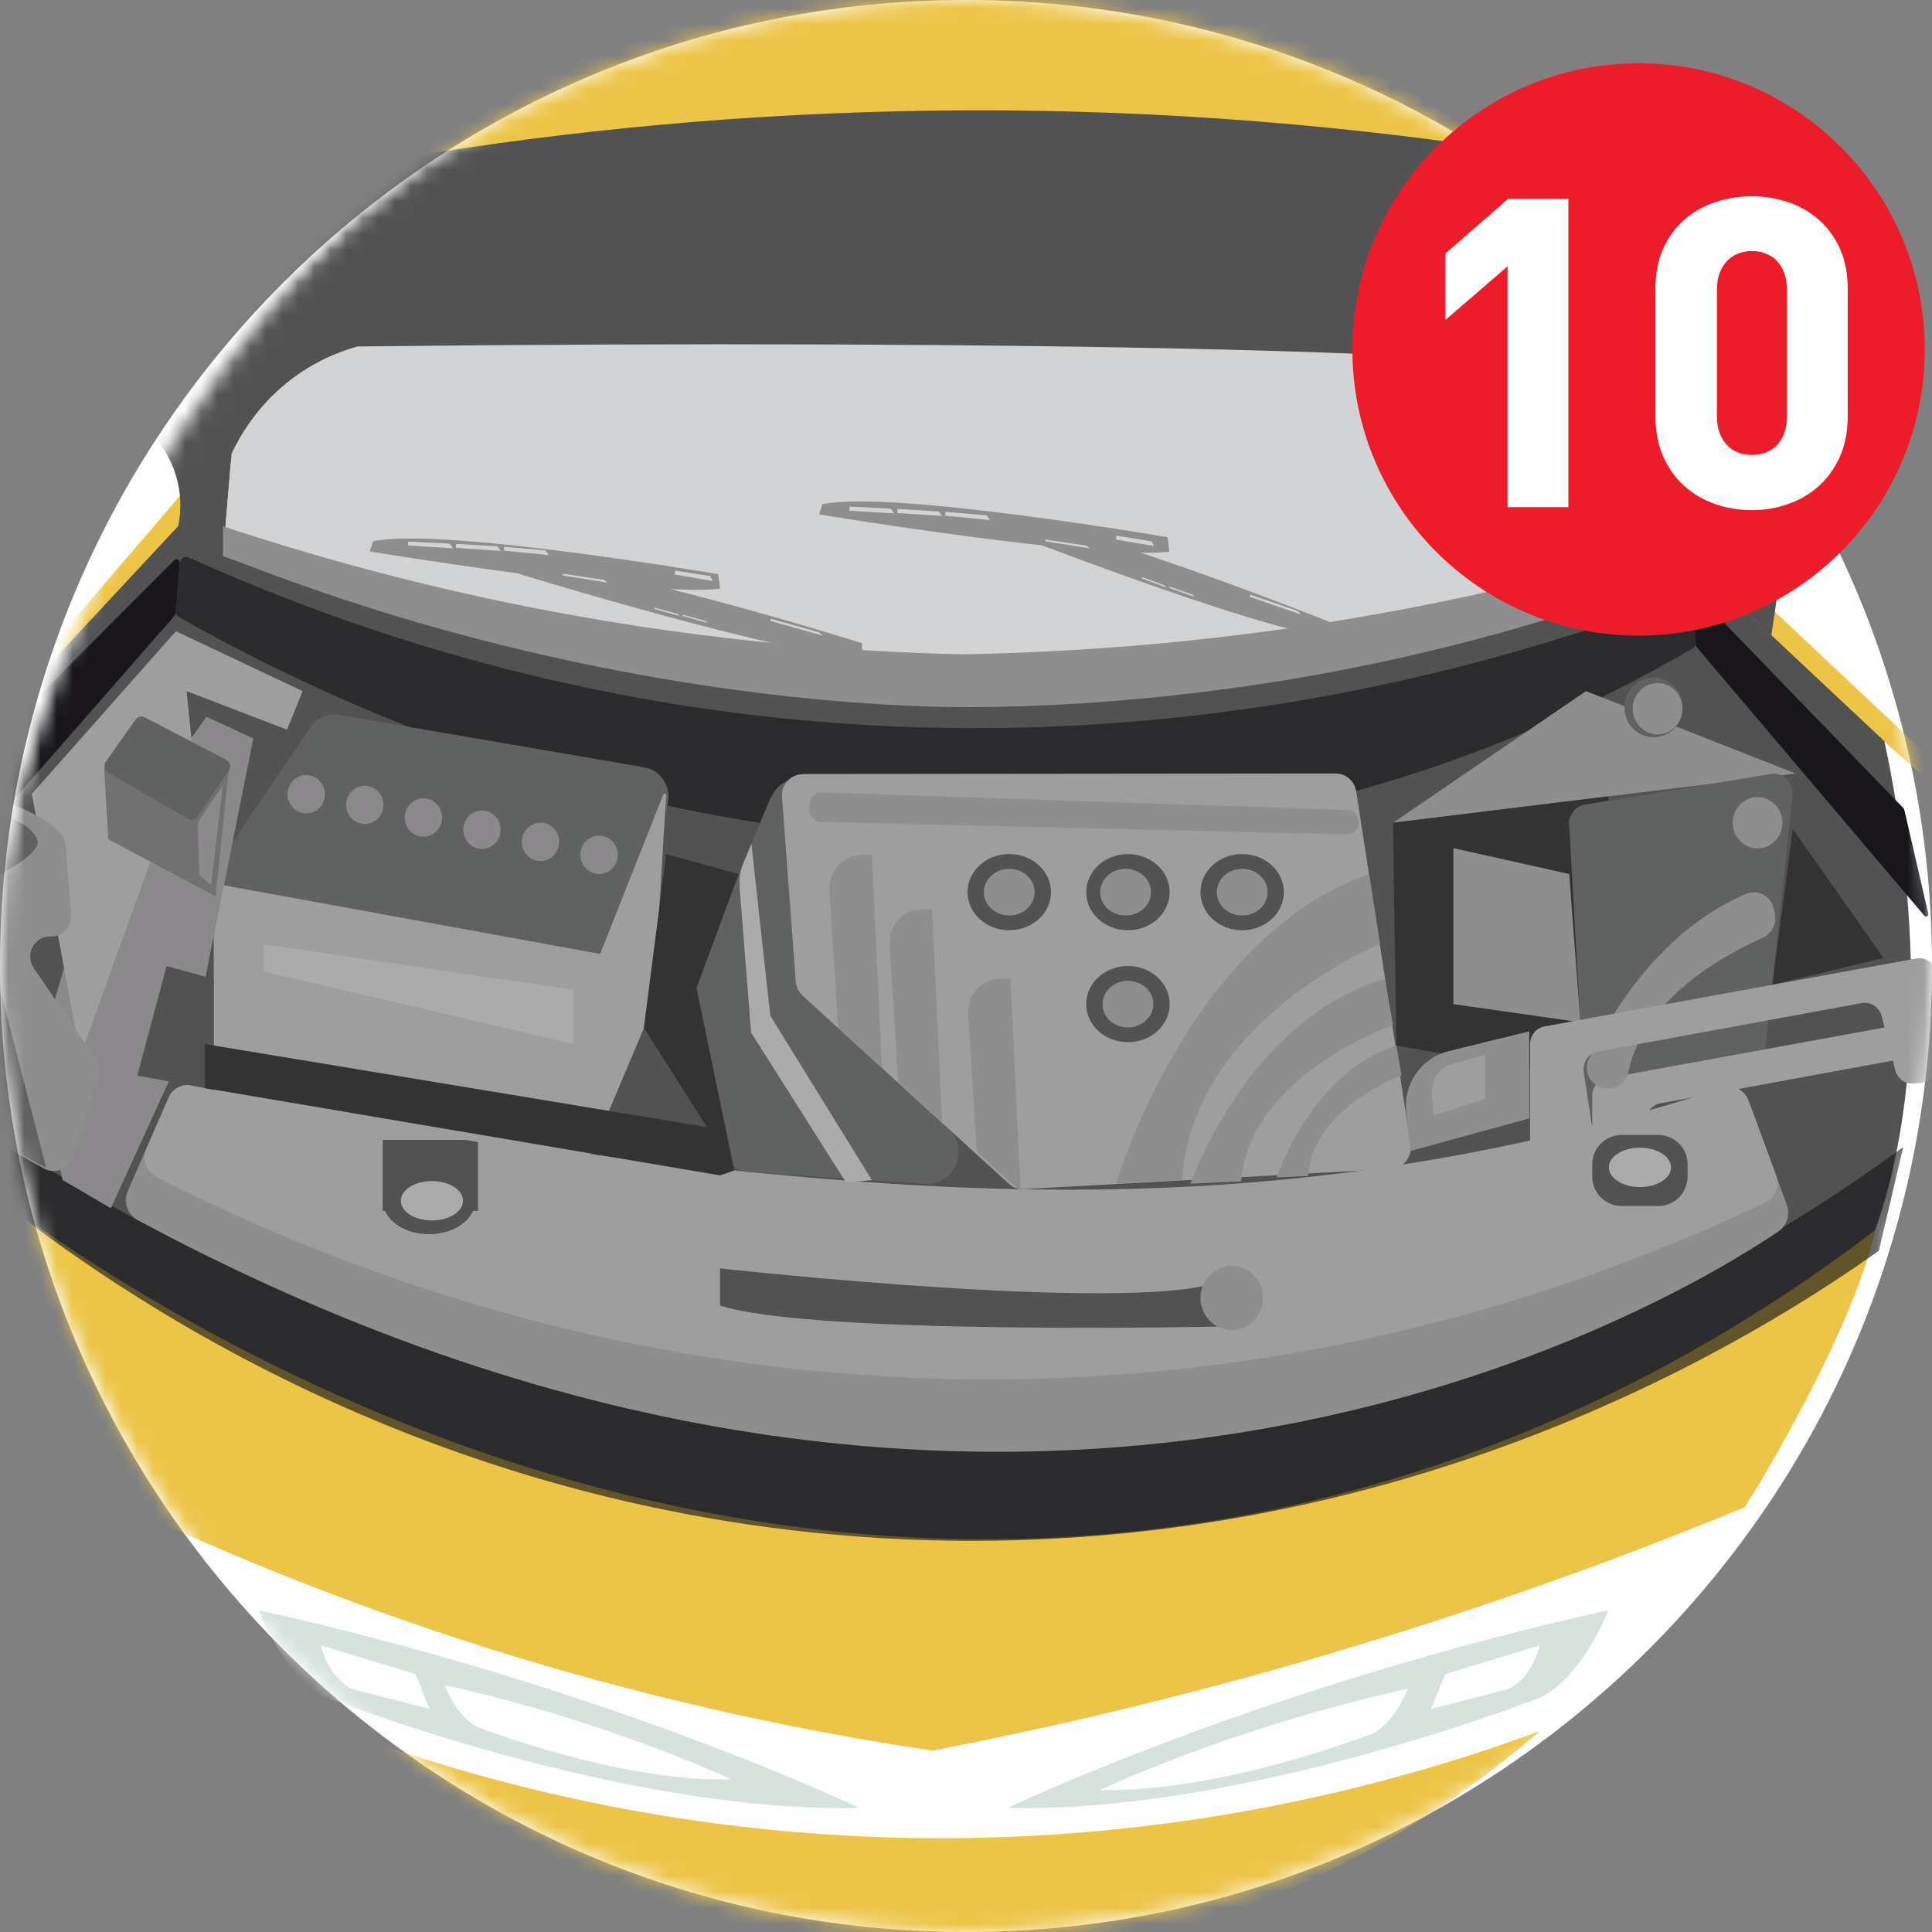 <svg width="120" height="120" viewBox="0 0 120 120" fill="none" xmlns="http://www.w3.org/2000/svg">
<rect x="0" y="0" width="120" height="120" fill="#808080" stroke="none"/>
<g clip-path="url(#clip0_1159_50177)">
<path d="M60 120C93.137 120 120 93.137 120 60C120 26.863 93.137 0 60 0C26.863 0 0 26.863 0 60C0 93.137 26.863 120 60 120Z" fill="white"/>
<mask id="mask0_1159_50177" style="mask-type:luminance" maskUnits="userSpaceOnUse" x="0" y="0" width="120" height="120">
<path d="M60 120C93.137 120 120 93.137 120 60C120 26.863 93.137 0 60 0C26.863 0 0 26.863 0 60C0 93.137 26.863 120 60 120Z" fill="white"/>
</mask>
<g mask="url(#mask0_1159_50177)">
<mask id="mask1_1159_50177" style="mask-type:luminance" maskUnits="userSpaceOnUse" x="-1" y="-3" width="122" height="126">
<path d="M120.706 60.001C120.706 62.061 120.899 68.418 118.582 76.385C118.582 76.385 116.087 85.269 110.47 93.541C90.996 122.205 60.014 122.173 60.014 122.173C60.014 122.173 28.952 122.125 9.607 93.364C3.217 83.868 0.835 73.697 0.835 73.697C0.835 73.697 -0.742 66.969 -0.678 60.017C-0.646 55.945 0.706 49.41 3.523 42.071C10.959 22.742 28.678 -2.156 60.03 -2.156C93.555 -2.156 120.739 25.671 120.739 60.017L120.706 60.001Z" fill="white"/>
</mask>
<g mask="url(#mask1_1159_50177)">
<path d="M0.319 43.424C-0.952 45.388 -2.224 47.351 -3.495 49.315C1.542 43.762 6.596 38.209 11.634 32.657C11.746 31.74 11.843 30.806 11.956 29.889C8.077 34.411 4.214 38.918 0.335 43.44L0.319 43.424Z" fill="#ECC548"/>
<path d="M120.159 47.319C121.624 49.137 123.104 50.94 124.569 52.759C118.984 47.785 113.383 42.812 107.799 37.839C107.589 36.938 107.396 36.02 107.187 35.119C111.516 39.191 115.83 43.263 120.159 47.319Z" fill="#ECC548"/>
<path d="M23.769 9.996L92.894 9.207C92.894 9.207 77.025 -3.379 56.038 -2.156C56.038 -2.156 38.479 -2.574 23.769 10.012V9.996Z" fill="#ECC548"/>
<path d="M-1.386 73.44C-1.386 73.44 2.767 88.215 7.482 93.43C14.435 96.713 22.692 100.077 32.139 102.942C41.602 105.806 50.326 107.609 57.922 108.735C64.263 107.512 70.975 105.967 77.976 104.036C89.21 100.93 99.349 97.341 108.362 93.623C109.537 91.804 110.68 89.76 111.855 87.555C113.689 84.095 115.717 79.798 116.474 76.402C116.474 76.402 91.334 80.377 57.906 79.814C39.703 79.508 19.038 77.834 -1.37 73.457L-1.386 73.44Z" fill="#ECC548"/>
<path d="M0.576 43.939L11.054 32.69C19.037 36.182 29.176 39.61 41.182 41.477C69.138 45.822 92.153 39.288 104.771 34.524L117.035 46.032C117.035 46.032 121.156 63.221 116.472 76.402C108.618 82.405 95.887 90.308 78.779 93.816C37.642 102.25 5.002 78.333 -1.387 73.457C-1.387 73.457 -6.119 57.99 0.576 43.956V43.939Z" fill="#515251"/>
<path d="M11.04 32.834C11.168 32.254 11.362 31.063 10.959 29.647C10.492 27.989 9.495 26.975 9.06 26.605C9.06 26.605 16.625 14.985 23.787 10.012C33.137 8.402 44.001 7.163 56.104 6.905C70.042 6.6 82.451 7.678 92.912 9.223C94.763 10.543 96.694 12.12 98.706 13.923C101.909 16.804 105.723 20.763 108.186 25.028L107.542 30.242C107.542 30.242 104.387 25.881 99.398 25.028C94.393 24.175 31.882 20.956 18.266 24.835C17.413 25.575 16.544 26.412 15.675 27.313C13.84 29.212 12.327 31.096 11.072 32.85L11.04 32.834Z" fill="#515251"/>
<path d="M102.712 24.11C103.404 27.586 104.08 31.046 104.772 34.523L110.019 39.464L111.355 30.531C111.322 30.161 111.017 26.894 108.152 25.011C105.705 23.401 103.163 23.997 102.712 24.11Z" fill="#515251"/>
<path d="M11.054 32.689C11.987 33.301 12.921 33.896 13.854 34.508C14.031 32.383 14.208 30.275 14.385 28.15C13.275 29.663 12.164 31.176 11.054 32.673V32.689Z" fill="#515251"/>
<path d="M14.386 28.167C14.209 30.291 14.031 32.4 13.854 34.524C23.72 38.178 38.35 42.298 56.424 42.861C77.299 43.521 94.15 39.176 104.772 35.506C104.868 33.172 104.949 30.839 105.045 28.521C104.643 27.958 103.919 27.008 102.841 26.011C102.841 26.011 101.022 24.353 98.592 23.242C95.614 21.89 64.6 21.037 22.191 21.52C21.177 21.81 19.536 22.405 17.878 23.725C15.899 25.302 14.868 27.153 14.386 28.167Z" fill="#D2D3D4"/>
<path d="M19.503 106.853C27.808 110.088 41.263 114.143 58.226 114.175C74.449 114.208 87.421 110.554 95.629 107.528C92.733 110.055 89.047 112.775 84.492 115.206C73.983 120.806 64.068 121.981 57.888 122.158C57.888 122.158 37.899 122.496 19.503 106.853Z" fill="#ECC548"/>
<path d="M16.061 100.013C16.061 100.013 17.606 104.068 20.245 105.42C20.245 105.42 38.512 112.631 53.367 112.293C53.367 112.293 37.852 104.857 16.077 100.013H16.061Z" fill="#D6E3DD"/>
<path d="M27.599 104.647C27.599 104.647 28.34 106.579 29.595 107.239C29.595 107.239 38.318 110.683 45.416 110.522C45.416 110.522 37.996 106.965 27.599 104.664V104.647Z" fill="white"/>
<path d="M99.897 100.013C99.897 100.013 98.352 104.068 95.712 105.42C95.712 105.42 77.445 112.631 62.59 112.293C62.59 112.293 78.105 104.857 99.881 100.013H99.897Z" fill="#D6E3DD"/>
<path d="M87.439 104.89C87.439 104.89 86.65 106.966 85.299 107.658C85.299 107.658 75.948 111.343 68.335 111.183C68.335 111.183 76.286 107.368 87.439 104.89Z" fill="white"/>
<path d="M19.939 102.2C19.939 102.2 20.326 104.196 21.919 104.92L26.683 106.143L25.814 103.987L19.939 102.2Z" fill="white"/>
<path d="M95.63 102.2C95.63 102.2 95.244 104.196 93.651 104.92L88.887 106.143L89.756 103.987L95.63 102.2Z" fill="white"/>
<path d="M13.854 34.508C17.267 35.86 22.127 37.647 28.114 39.272C44.418 43.73 57.132 43.907 59.724 43.923C61.993 43.923 70.845 43.923 82.304 41.815C91.092 40.19 98.656 37.84 104.772 35.49V33.478C99.976 34.959 94.729 36.327 89.064 37.469C78.216 39.658 68.302 40.495 59.724 40.64C52.819 40.479 44.804 39.852 36 38.29C27.615 36.81 20.18 34.782 13.854 32.69V34.508Z" fill="#8E8E8E"/>
<path d="M32.25 35.65C32.25 35.65 49.117 40.816 53.543 40.849V39.947C53.543 39.947 36.757 34.685 32.54 35.055L32.25 35.65Z" fill="#8E8E8E"/>
<path d="M61.72 32.722C61.72 32.722 78.152 39.16 82.562 39.546L82.626 38.645C82.626 38.645 66.274 32.111 62.042 32.143L61.704 32.706L61.72 32.722Z" fill="#8E8E8E"/>
<path d="M50.856 31.948C50.856 31.948 68.238 34.813 72.632 34.266L72.519 33.365C72.519 33.365 55.202 30.404 51.082 31.321L50.873 31.948H50.856Z" fill="#8E8E8E"/>
<path d="M22.948 34.25C22.948 34.25 40.33 37.115 44.724 36.568L44.611 35.667C44.611 35.667 27.294 32.705 23.174 33.623L22.964 34.25H22.948Z" fill="#8E8E8E"/>
<path d="M25.346 33.639L27.921 33.767L28.131 34.057L25.346 33.88V33.639Z" fill="#D2D3D4"/>
<path d="M28.324 33.783L30.883 33.928L31.109 34.218L28.324 34.025V33.783Z" fill="#D2D3D4"/>
<path d="M31.317 33.961L33.876 34.186L34.085 34.476L31.301 34.202L31.317 33.961Z" fill="#D2D3D4"/>
<path d="M34.972 35.635L37.515 36.021L37.708 36.182L34.956 35.747L34.972 35.635Z" fill="#D2D3D4"/>
<path d="M42.407 38.178L43.84 38.58L43.952 38.693L42.391 38.258L42.407 38.178Z" fill="#D2D3D4"/>
<path d="M40.651 37.742L42.083 38.128L42.196 38.257L40.635 37.823L40.651 37.742Z" fill="#D2D3D4"/>
<path d="M41.938 35.441L44.111 35.779L44.272 36.085L41.906 35.683L41.938 35.441Z" fill="#D2D3D4"/>
<path d="M52.771 31.467L55.33 31.596L55.539 31.885L52.755 31.724L52.771 31.467Z" fill="#D2D3D4"/>
<path d="M55.749 31.611L58.308 31.772L58.517 32.046L55.733 31.869L55.749 31.611Z" fill="#D2D3D4"/>
<path d="M58.726 31.787L61.285 32.013L61.494 32.302L58.709 32.029L58.726 31.787Z" fill="#D2D3D4"/>
<path d="M69.349 33.27L71.521 33.624L71.682 33.913L69.316 33.511L69.349 33.27Z" fill="#D2D3D4"/>
<path d="M47.878 38.435L50.872 39.273L51.113 39.482L47.846 38.564L47.878 38.435Z" fill="#D2D3D4"/>
<path d="M64.939 33.51L67.482 33.896L67.692 34.057L64.923 33.622L64.939 33.51Z" fill="#D2D3D4"/>
<path d="M72.663 36.44L74.08 36.938L74.176 37.067L72.647 36.52L72.663 36.44Z" fill="#D2D3D4"/>
<path d="M70.941 35.844L72.341 36.359L72.438 36.488L70.925 35.924L70.941 35.844Z" fill="#D2D3D4"/>
<path d="M77.669 36.938L80.614 37.952L80.823 38.177L77.621 37.066L77.669 36.938Z" fill="#D2D3D4"/>
<path opacity="0.65" d="M-1.385 73.439C-1.385 73.439 -2.126 70.832 -2.335 69.061C-2.335 69.061 58.405 114.866 118.212 71.25L116.699 77.688C109.811 82.565 87.488 97.066 55.959 95.601C25.669 94.201 5.278 78.895 -1.369 73.439H-1.385Z" fill="#18161B"/>
<path d="M-1.499 47.206C-1.982 49.282 -2.464 51.358 -2.947 53.434C-2.995 53.644 -2.738 53.772 -2.609 53.611C1.881 48.493 6.371 43.359 10.846 38.241C10.878 38.209 10.894 38.161 10.894 38.129C10.991 37.066 11.087 36.02 11.168 34.958C11.184 34.765 10.958 34.668 10.83 34.797C6.726 38.901 2.638 43.005 -1.466 47.109C-1.499 47.141 -1.515 47.173 -1.515 47.206H-1.499Z" fill="#18161B"/>
<path d="M118.275 50.281C118.774 52.437 119.273 54.594 119.772 56.751C119.804 56.895 119.627 56.992 119.531 56.88C114.815 51.311 110.083 45.742 105.368 40.173C105.351 40.141 105.335 40.125 105.335 40.093C105.303 39.111 105.271 38.113 105.239 37.132C105.239 37.003 105.384 36.938 105.48 37.019C109.729 41.413 113.994 45.823 118.243 50.216C118.259 50.232 118.275 50.265 118.275 50.281Z" fill="#18161B"/>
<path opacity="0.65" d="M11.183 34.943C11.199 34.685 11.473 34.525 11.714 34.621C19.842 38.291 30.432 42.008 43.13 43.924C70.33 48.012 92.605 41.574 104.756 36.939C104.997 36.842 105.255 37.019 105.255 37.293L105.335 39.916C105.335 40.061 105.271 40.19 105.142 40.27C98.785 43.972 90.738 47.658 81.097 49.927C48.458 57.652 20.872 43.859 11.102 38.323C10.974 38.242 10.893 38.097 10.909 37.953C11.006 36.955 11.086 35.957 11.183 34.959V34.943Z" fill="#18161B"/>
<path d="M7.932 73.987L10.459 68.209C10.716 67.614 11.344 67.292 11.956 67.421C20.711 69.288 81.387 81.552 106.832 67.936C107.54 67.549 108.426 67.904 108.715 68.676L110.985 74.84C111.21 75.436 110.985 76.128 110.47 76.482C104.048 80.827 63.57 105.404 8.544 75.774C7.916 75.436 7.642 74.647 7.932 73.987Z" fill="#8E8E8E"/>
<path d="M9.075 71.38C9.542 70.318 10.008 69.24 10.475 68.177C10.716 67.614 11.328 67.292 11.924 67.421C23.19 69.948 32.798 71.316 39.992 72.104C56.151 73.875 75.481 75.806 98.528 70.012C101.956 69.143 104.853 68.274 107.009 67.566C107.669 67.356 108.361 67.694 108.603 68.354C109.182 69.915 109.745 71.46 110.325 73.022C110.566 73.665 110.277 74.39 109.665 74.679C100.443 79.073 85.765 84.561 67.127 85.527C40.475 86.911 19.939 78.333 9.686 73.086C9.075 72.764 8.801 72.008 9.091 71.364L9.075 71.38Z" fill="#9F9E9F"/>
<path d="M26.649 76.659C28.232 76.659 29.514 75.73 29.514 74.583C29.514 73.436 28.232 72.507 26.649 72.507C25.067 72.507 23.785 73.436 23.785 74.583C23.785 75.73 25.067 76.659 26.649 76.659Z" fill="#515251"/>
<path d="M29.691 70.8H23.769V75.21H29.691V70.8Z" fill="#515251"/>
<path d="M13.597 53.562L19.278 45.177C19.68 44.582 20.372 44.292 21.064 44.405L40.008 47.656C41.134 47.849 41.81 49.056 41.408 50.151L38.237 58.584C37.931 59.405 37.111 59.888 36.274 59.759L14.82 56.443C13.484 56.234 12.84 54.673 13.597 53.546V53.562Z" fill="#606161"/>
<path d="M13.274 55.414V67.695C13.274 67.92 13.419 68.129 13.629 68.161L36.08 72.04C36.322 72.088 36.531 71.879 36.547 71.606L37.319 61.032C37.368 60.79 37.4 60.5 37.4 60.162C37.4 59.808 37.368 59.502 37.336 59.261C29.482 57.829 21.627 56.396 13.773 54.964L13.274 55.431V55.414Z" fill="#9F9E9F"/>
<path d="M37.063 59.792L41.199 49.347C41.231 49.251 41.376 49.283 41.376 49.395L40.587 62.416C40.587 62.416 40.587 62.432 40.587 62.448L36.451 72.25C36.403 72.346 36.274 72.314 36.274 72.201L37.063 59.809C37.063 59.809 37.063 59.792 37.063 59.776V59.792Z" fill="#9F9E9F"/>
<path d="M47.879 49.508L43.389 60.291C43.244 60.629 43.196 61.015 43.26 61.385L44.789 71.154C44.934 72.072 45.674 72.764 46.575 72.812L57.487 73.52C59.322 73.633 60.256 71.316 58.888 70.076L50.615 62.528C49.955 61.916 49.778 60.935 50.197 60.13L54.51 51.745C55.121 50.554 54.413 49.089 53.126 48.88L50.004 48.349C49.118 48.204 48.265 48.687 47.911 49.524L47.879 49.508Z" fill="#606161"/>
<path d="M49.859 48.075L82.965 48.043C83.593 48.043 84.14 48.51 84.237 49.154L87.617 71.074C87.729 71.847 87.182 72.555 86.41 72.603L63.572 73.858C63.234 73.874 62.896 73.762 62.654 73.52L49.859 61.852C49.618 61.627 49.457 61.305 49.425 60.967L48.572 49.508C48.507 48.735 49.103 48.091 49.859 48.091V48.075Z" fill="#9F9E9F"/>
<path d="M5.565 54.737L2.202 66.165L3.892 73.294C4.889 73.874 5.887 74.453 6.885 75.049C8.672 71.154 10.442 67.243 12.229 63.348L15.737 45.87L12.824 44.518L5.582 54.721L5.565 54.737Z" fill="#8C898C"/>
<path d="M1.978 49.314L10.926 39.207L18.796 42.925L17.831 45.323L11.586 42.925L11.94 46.321C9.622 52.742 7.305 59.164 4.987 65.586C3.989 60.162 2.975 54.738 1.978 49.314Z" fill="#9F9E9F"/>
<path d="M6.469 47.721L6.726 52.131L13.389 55.671L14.21 47.849L6.469 47.721Z" fill="#727172"/>
<path d="M8.979 44.55L14.049 47.189C14.29 47.318 14.371 47.624 14.21 47.849L12.279 50.73C12.15 50.923 11.892 50.988 11.699 50.875L6.71 47.978C6.485 47.849 6.42 47.527 6.565 47.318L8.416 44.695C8.545 44.518 8.786 44.453 8.979 44.55Z" fill="#606161"/>
<path d="M12.262 51.326L12.391 54.352L13.115 54.98L13.839 48.783L12.407 50.892C12.31 51.02 12.278 51.181 12.278 51.342L12.262 51.326Z" fill="#8C898C"/>
<path d="M0.062 49.668C1.237 50.102 3.071 50.891 3.812 51.825C3.957 52.018 4.053 52.243 4.069 52.5C4.182 53.933 4.311 55.365 4.423 56.798C4.488 57.538 3.908 58.182 3.168 58.166H3.136C2.122 58.133 1.526 59.292 2.106 60.145C3.377 62.012 4.649 63.863 5.92 65.73C6.145 66.052 6.21 66.47 6.081 66.841C5.55 68.514 5.019 70.188 4.488 71.862C4.246 72.602 3.425 72.957 2.749 72.586C1.43 71.878 -0.598 70.671 -2.031 69.383C-2.24 69.19 -2.369 68.949 -2.417 68.659C-2.787 66.583 -4.203 57.2 -1.483 50.392C-1.242 49.78 -0.55 49.475 0.062 49.7V49.668Z" fill="#8E8E8E"/>
<path d="M-0.487 50.425C-0.487 50.425 -3.142 54.996 -2.821 55.656C-2.821 55.656 2.652 53.418 2.33 52.211C2.33 52.211 2.12 51.053 -0.487 50.441V50.425Z" fill="#606161"/>
<path d="M-1.387 56.024L2.862 72.521C2.862 72.521 -0.582 70.96 -2.353 69.061C-4.123 67.162 -4.686 62.124 -2.819 56.7" fill="#606161"/>
<path d="M10.347 60.001L8.528 66.809L13.276 67.678V60.806L10.347 60.001Z" fill="#515251"/>
<path d="M19.021 50.522C19.661 50.522 20.18 49.988 20.18 49.331C20.18 48.673 19.661 48.14 19.021 48.14C18.381 48.14 17.862 48.673 17.862 49.331C17.862 49.988 18.381 50.522 19.021 50.522Z" fill="#8C898C"/>
<path d="M22.658 51.181C23.298 51.181 23.817 50.648 23.817 49.99C23.817 49.332 23.298 48.799 22.658 48.799C22.018 48.799 21.5 49.332 21.5 49.99C21.5 50.648 22.018 51.181 22.658 51.181Z" fill="#8C898C"/>
<path d="M26.296 51.97C26.936 51.97 27.454 51.437 27.454 50.779C27.454 50.121 26.936 49.588 26.296 49.588C25.655 49.588 25.137 50.121 25.137 50.779C25.137 51.437 25.655 51.97 26.296 51.97Z" fill="#8C898C"/>
<path d="M29.934 52.727C30.574 52.727 31.093 52.194 31.093 51.536C31.093 50.878 30.574 50.345 29.934 50.345C29.294 50.345 28.775 50.878 28.775 51.536C28.775 52.194 29.294 52.727 29.934 52.727Z" fill="#8C898C"/>
<path d="M33.571 53.483C34.211 53.483 34.73 52.949 34.73 52.292C34.73 51.634 34.211 51.101 33.571 51.101C32.931 51.101 32.413 51.634 32.413 52.292C32.413 52.949 32.931 53.483 33.571 53.483Z" fill="#8C898C"/>
<path d="M37.207 54.287C37.847 54.287 38.366 53.754 38.366 53.096C38.366 52.438 37.847 51.905 37.207 51.905C36.567 51.905 36.048 52.438 36.048 53.096C36.048 53.754 36.567 54.287 37.207 54.287Z" fill="#8C898C"/>
<path d="M12.712 67.581V64.845L44.627 70.124L45.609 72.699L44.724 73.005L12.712 67.581Z" fill="#333333"/>
<path d="M51.065 49.218L83.672 50.313C84.236 50.329 84.574 50.957 84.3 51.439C84.171 51.681 83.914 51.826 83.64 51.826L50.985 51.053C50.55 51.053 50.212 50.651 50.261 50.216L50.293 49.894C50.341 49.508 50.663 49.202 51.049 49.218H51.065Z" fill="#8E8E8E"/>
<path d="M51.516 55.286L52.063 63.832L54.783 66.31L54.155 53.097H53.527C52.369 53.097 51.451 54.095 51.532 55.286H51.516Z" fill="#8E8E8E"/>
<path d="M55.249 58.666L55.797 67.213L58.517 69.691L57.889 56.477H57.261C56.102 56.477 55.185 57.475 55.266 58.666H55.249Z" fill="#8E8E8E"/>
<path d="M60.126 62.979L60.673 71.525L63.393 74.004L62.766 60.79H62.138C60.979 60.79 60.062 61.788 60.142 62.979H60.126Z" fill="#8E8E8E"/>
<path d="M41.377 53.048L45.884 54.287L43.26 61.369L45.61 72.699L39.993 63.831L41.377 53.048Z" fill="#333333"/>
<path d="M16.383 58.649L35.632 61.482V64.846L16.383 60.339V58.649Z" fill="#ABABAB"/>
<path d="M69.316 73.521C69.316 73.521 73.855 58.167 85.041 54.288L85.717 58.633C85.717 58.633 74.048 63.365 73.421 73.296L69.332 73.521H69.316Z" fill="#8E8E8E"/>
<path d="M73.951 73.521C73.951 73.521 77.428 63.365 86.006 60.79L86.521 63.671C86.521 63.671 77.572 66.793 77.09 73.376L73.951 73.521Z" fill="#8E8E8E"/>
<path d="M79.295 73.134C79.295 73.134 81.436 66.6 86.731 64.942L87.052 66.793C87.052 66.793 81.532 68.805 81.242 73.038L79.311 73.134H79.295Z" fill="#8E8E8E"/>
<path d="M77.153 57.78C78.584 57.78 79.744 56.72 79.744 55.414C79.744 54.107 78.584 53.048 77.153 53.048C75.722 53.048 74.562 54.107 74.562 55.414C74.562 56.72 75.722 57.78 77.153 57.78Z" fill="#515251"/>
<path d="M70.058 57.78C71.489 57.78 72.649 56.72 72.649 55.414C72.649 54.107 71.489 53.048 70.058 53.048C68.626 53.048 67.466 54.107 67.466 55.414C67.466 56.72 68.626 57.78 70.058 57.78Z" fill="#515251"/>
<path d="M69.912 56.863C70.783 56.863 71.49 56.214 71.49 55.414C71.49 54.614 70.783 53.966 69.912 53.966C69.041 53.966 68.335 54.614 68.335 55.414C68.335 56.214 69.041 56.863 69.912 56.863Z" fill="#8E8E8E"/>
<path d="M77.154 56.863C78.025 56.863 78.732 56.214 78.732 55.414C78.732 54.614 78.025 53.966 77.154 53.966C76.283 53.966 75.577 54.614 75.577 55.414C75.577 56.214 76.283 56.863 77.154 56.863Z" fill="#8E8E8E"/>
<path d="M62.686 57.78C64.118 57.78 65.278 56.72 65.278 55.414C65.278 54.107 64.118 53.048 62.686 53.048C61.255 53.048 60.095 54.107 60.095 55.414C60.095 56.72 61.255 57.78 62.686 57.78Z" fill="#515251"/>
<path d="M70.058 64.733C71.489 64.733 72.649 63.673 72.649 62.367C72.649 61.06 71.489 60.001 70.058 60.001C68.626 60.001 67.466 61.06 67.466 62.367C67.466 63.673 68.626 64.733 70.058 64.733Z" fill="#515251"/>
<path d="M62.686 56.863C63.557 56.863 64.263 56.214 64.263 55.414C64.263 54.614 63.557 53.966 62.686 53.966C61.815 53.966 61.109 54.614 61.109 55.414C61.109 56.214 61.815 56.863 62.686 56.863Z" fill="#8E8E8E"/>
<path d="M70.057 63.816C70.928 63.816 71.635 63.167 71.635 62.367C71.635 61.567 70.928 60.919 70.057 60.919C69.186 60.919 68.48 61.567 68.48 62.367C68.48 63.167 69.186 63.816 70.057 63.816Z" fill="#8E8E8E"/>
<path d="M86.521 51.102L98.511 42.926L111.532 48.044L86.521 51.102Z" fill="#8E8E8E"/>
<path d="M86.521 51.1L86.73 64.942L100.652 67.388L99.895 49.459L86.521 51.1Z" fill="#333333"/>
<path d="M97.466 51.245L98.432 68.45C98.481 69.255 99.237 69.786 99.977 69.545L108.797 66.535C109.232 66.39 109.553 65.988 109.602 65.505L111.34 49.411C111.42 48.606 110.744 47.946 109.988 48.075L98.448 49.974C97.853 50.07 97.418 50.618 97.45 51.245H97.466Z" fill="#606161"/>
<path d="M102.713 45.79C103.717 45.79 104.531 44.961 104.531 43.939C104.531 42.916 103.717 42.088 102.713 42.088C101.708 42.088 100.894 42.916 100.894 43.939C100.894 44.961 101.708 45.79 102.713 45.79Z" fill="#606161"/>
<path d="M102.955 45.612C103.808 45.612 104.5 44.899 104.5 44.019C104.5 43.139 103.808 42.426 102.955 42.426C102.101 42.426 101.41 43.139 101.41 44.019C101.41 44.899 102.101 45.612 102.955 45.612Z" fill="#8E8E8E"/>
<path d="M109.166 52.694C110.019 52.694 110.711 51.981 110.711 51.101C110.711 50.221 110.019 49.508 109.166 49.508C108.312 49.508 107.621 50.221 107.621 51.101C107.621 51.981 108.312 52.694 109.166 52.694Z" fill="#8E8E8E"/>
<path d="M98.897 76.45V68.065C98.897 67.534 99.268 67.067 99.799 66.971L122.878 62.754C123.538 62.625 124.15 63.156 124.15 63.848V69.369C124.15 69.948 123.715 70.431 123.152 70.479L122.717 70.511C122.186 70.559 121.703 70.206 121.574 69.674L120.738 66.343C120.593 65.779 120.062 65.425 119.498 65.522L103.114 68.532C102.535 68.644 102.149 69.208 102.229 69.803L103.13 75.662" fill="#9F9E9F"/>
<path d="M90.272 52.679V62.367L98.159 63.494L97.467 54.288L90.272 52.679Z" fill="#8E8E8E"/>
<path d="M89.934 65.297L94.987 64.058V69.465L87.6 71.493L87.343 69.095C87.149 67.341 88.26 65.715 89.95 65.297H89.934Z" fill="#8E8E8E"/>
<path d="M90.062 66.133L92.251 65.505V68.257L89.048 69.287L88.935 68.064C88.855 67.163 89.337 66.342 90.062 66.133Z" fill="#9F9E9F"/>
<path d="M111.354 51.487L116.988 59.502L110.083 61.16L111.354 51.487Z" fill="#333333"/>
<path d="M98.705 65.746C100.073 62.914 103.147 57.78 108.442 55.526C109.198 55.205 110.035 55.671 110.18 56.492L110.244 56.814C110.357 57.409 110.035 58.005 109.488 58.246C107.331 59.196 102.117 61.932 101.135 66.583C101.006 67.163 100.523 67.597 99.944 67.613H99.896C98.93 67.662 98.27 66.632 98.689 65.746H98.705Z" fill="#8E8E8E"/>
<path d="M95.036 73.231V64.846C95.036 64.315 95.406 63.848 95.937 63.752L119.017 59.535C119.677 59.406 120.288 59.937 120.288 60.63V66.15C120.288 66.729 119.854 67.212 119.29 67.26L118.856 67.293C118.325 67.341 117.842 66.987 117.713 66.456L116.876 63.124C116.731 62.561 116.2 62.207 115.637 62.303L99.253 65.313C98.674 65.426 98.287 65.989 98.368 66.584L99.269 72.443" fill="#9F9E9F"/>
<path d="M45.93 54.997L46.654 64.138L52.545 73.441L54.154 73.296L47.845 63.092L46.67 52.405L46.156 53.661C45.978 54.095 45.898 54.562 45.946 55.013L45.93 54.997Z" fill="#ABABAB"/>
<path d="M26.828 75.806C27.895 75.806 28.759 75.258 28.759 74.583C28.759 73.907 27.895 73.359 26.828 73.359C25.761 73.359 24.896 73.907 24.896 74.583C24.896 75.258 25.761 75.806 26.828 75.806Z" fill="#ABABAB"/>
<path d="M44.723 78.783C44.723 78.783 71.762 81.777 76.139 79.427V82.388C76.139 82.388 50.404 82.968 44.723 81.085" fill="#515251"/>
<path d="M76.509 82.614C77.585 82.614 78.457 81.721 78.457 80.619C78.457 79.516 77.585 78.623 76.509 78.623C75.434 78.623 74.562 79.516 74.562 80.619C74.562 81.721 75.434 82.614 76.509 82.614Z" fill="#8E8E8E"/>
<path d="M103.002 70.495H100.716C99.712 70.495 98.897 71.309 98.897 72.314V73.086C98.897 74.091 99.712 74.905 100.716 74.905H103.002C104.006 74.905 104.82 74.091 104.82 73.086V72.314C104.82 71.309 104.006 70.495 103.002 70.495Z" fill="#515251"/>
<path d="M101.86 73.73C102.927 73.73 103.791 73.182 103.791 72.506C103.791 71.831 102.927 71.283 101.86 71.283C100.793 71.283 99.929 71.831 99.929 72.506C99.929 73.182 100.793 73.73 101.86 73.73Z" fill="#ABABAB"/>
</g>
</g>
<path d="M101.775 39.48C111.592 39.48 119.55 31.521 119.55 21.705C119.55 11.888 111.592 3.93 101.775 3.93C91.958 3.93 84 11.888 84 21.705C84 31.521 91.958 39.48 101.775 39.48Z" fill="#ED1C2B"/>
<path d="M114.764 25.856C114.764 26.8 114.603 27.635 114.28 28.361C113.957 29.081 113.522 29.69 112.976 30.187C112.429 30.677 111.796 31.05 111.076 31.304C110.356 31.559 109.601 31.686 108.813 31.686C108.012 31.686 107.248 31.559 106.521 31.304C105.801 31.05 105.165 30.677 104.612 30.187C104.066 29.69 103.631 29.081 103.308 28.361C102.985 27.635 102.824 26.8 102.824 25.856V17.92C102.824 16.983 102.985 16.157 103.308 15.443C103.631 14.729 104.066 14.133 104.612 13.655C105.165 13.17 105.801 12.807 106.521 12.565C107.248 12.317 108.012 12.192 108.813 12.192C109.601 12.192 110.356 12.317 111.076 12.565C111.796 12.807 112.429 13.17 112.976 13.655C113.522 14.133 113.957 14.729 114.28 15.443C114.603 16.157 114.764 16.983 114.764 17.92V25.856ZM110.992 17.995C110.992 17.616 110.939 17.278 110.834 16.98C110.728 16.682 110.579 16.43 110.387 16.225C110.2 16.02 109.971 15.865 109.697 15.76C109.43 15.648 109.135 15.592 108.813 15.592C108.496 15.592 108.204 15.648 107.937 15.76C107.676 15.865 107.45 16.02 107.257 16.225C107.065 16.43 106.912 16.682 106.801 16.98C106.695 17.278 106.642 17.616 106.642 17.995V25.856C106.642 26.241 106.695 26.582 106.801 26.88C106.912 27.178 107.065 27.43 107.257 27.635C107.45 27.84 107.676 27.995 107.937 28.1C108.204 28.206 108.496 28.259 108.813 28.259C109.135 28.259 109.43 28.206 109.697 28.1C109.971 27.995 110.2 27.84 110.387 27.635C110.579 27.43 110.728 27.178 110.834 26.88C110.939 26.582 110.992 26.241 110.992 25.856V17.995Z" fill="white"/>
<path d="M93.64 31.5V16.542L89.784 19.867V15.741L93.677 12.351H97.412V31.5H93.64Z" fill="white"/>
</g>
<defs>
<clipPath id="clip0_1159_50177">
<rect width="120" height="120" fill="white"/>
</clipPath>
</defs>
</svg>
